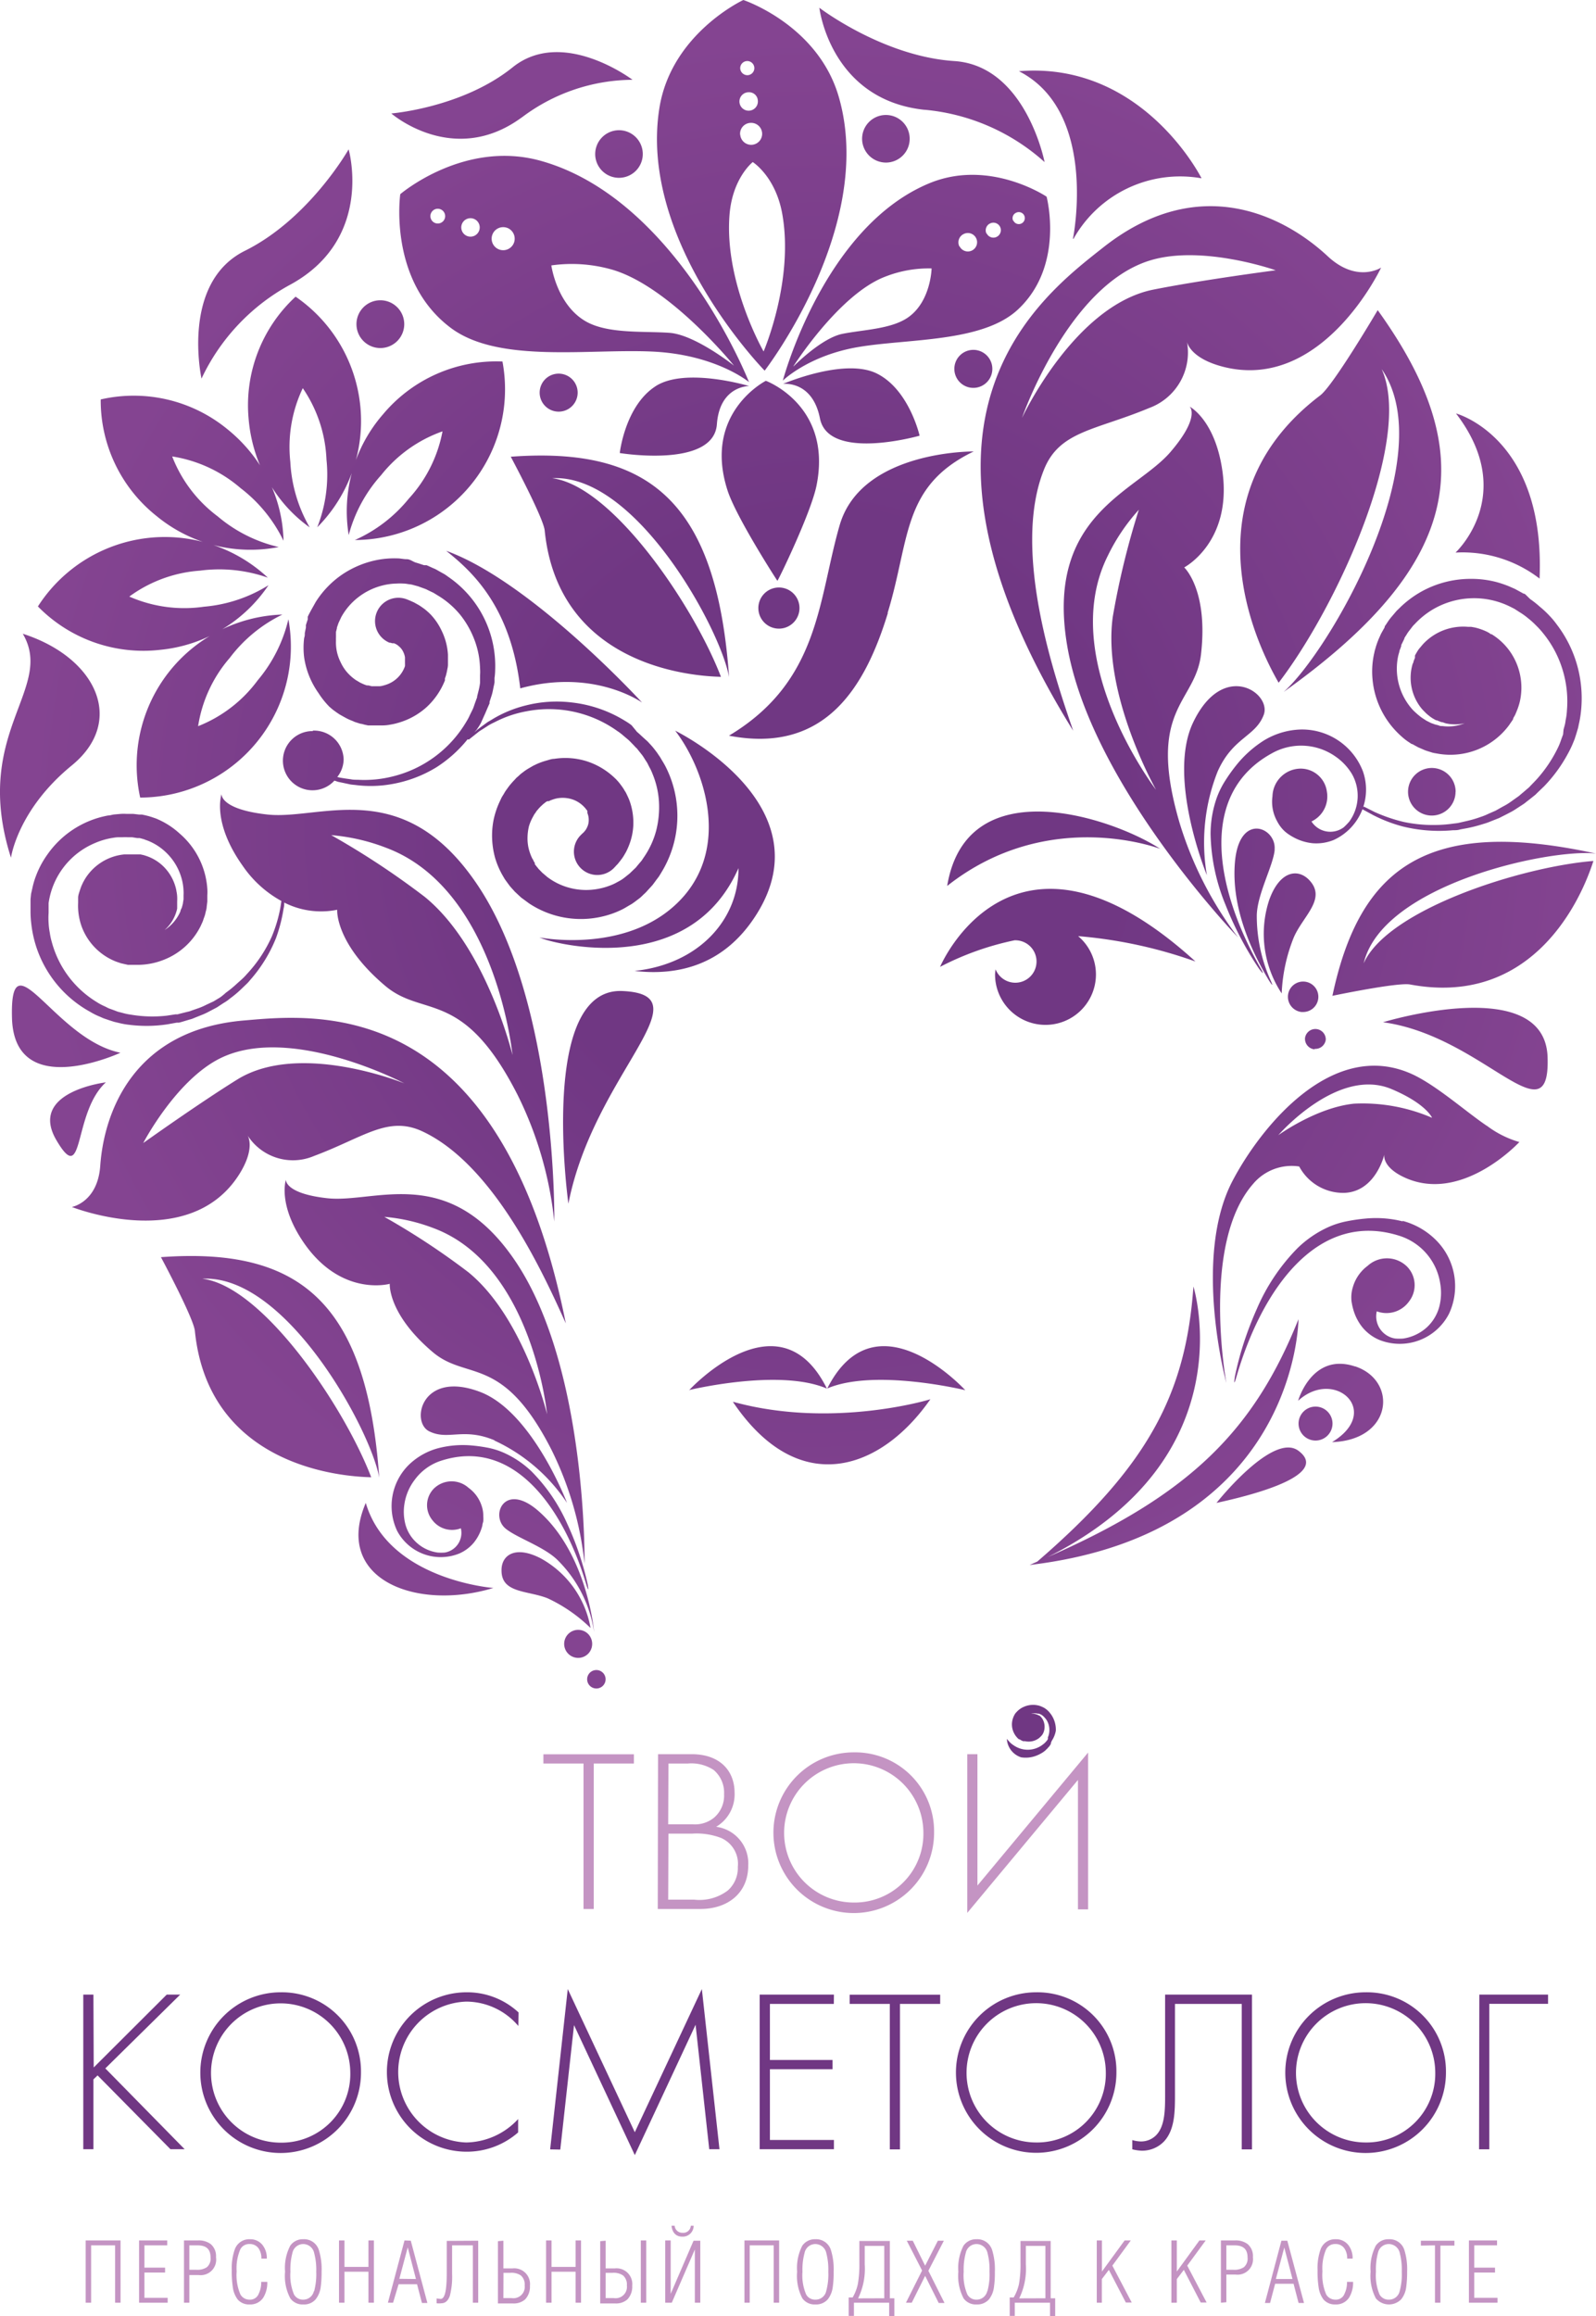 <svg id="Layer_1" data-name="Layer 1" xmlns="http://www.w3.org/2000/svg" xmlns:xlink="http://www.w3.org/1999/xlink" viewBox="0 0 173.05 251.08"><defs><radialGradient id="radial-gradient" cx="136.97" cy="133.75" r="85.52" gradientUnits="userSpaceOnUse"><stop offset="0.39" stop-color="#703783"/><stop offset="1" stop-color="#844491"/></radialGradient></defs><path d="M57.81,294v-6.75h3.78V294H61v-6.22H58.4V294Z" transform="translate(-48.52 -44.38)" style="fill:#c494c3"/><path d="M63.6,294v-6.75h3.05v.53H64.18v2.42h2.24v.53H64.18v2.74H66.7V294Z" transform="translate(-48.52 -44.38)" style="fill:#c494c3"/><path d="M68.47,294v-6.75H70a2.14,2.14,0,0,1,1.36.39,1.7,1.7,0,0,1,.58,1.43A1.68,1.68,0,0,1,70.05,291h-1v3Zm.58-3.57h.76a1.88,1.88,0,0,0,1.13-.27,1.21,1.21,0,0,0,.41-1.05c0-.95-.49-1.33-1.45-1.33h-.85Z" transform="translate(-48.52 -44.38)" style="fill:#c494c3"/><path d="M77.5,291.74a3.07,3.07,0,0,1-.44,1.72,1.67,1.67,0,0,1-1.46.73,1.63,1.63,0,0,1-1.31-.54,2.82,2.82,0,0,1-.53-1.36,11.17,11.17,0,0,1-.11-1.82,6.08,6.08,0,0,1,.31-2.2,1.66,1.66,0,0,1,1.65-1.15,1.68,1.68,0,0,1,1.37.62,2.28,2.28,0,0,1,.47,1.48h-.59a1.87,1.87,0,0,0-.29-1.09,1.13,1.13,0,0,0-1-.49,1.06,1.06,0,0,0-1,.59,5.17,5.17,0,0,0-.39,2.37,5.31,5.31,0,0,0,.4,2.49,1.13,1.13,0,0,0,1,.58,1,1,0,0,0,1-.66,2.75,2.75,0,0,0,.26-1.27Z" transform="translate(-48.52 -44.38)" style="fill:#c494c3"/><path d="M80,293.53a5.13,5.13,0,0,1-.57-2.89,5.19,5.19,0,0,1,.56-2.82,1.64,1.64,0,0,1,1.41-.7,1.67,1.67,0,0,1,1.69,1.16,7,7,0,0,1,.3,2.36,11.74,11.74,0,0,1-.1,1.68,2.69,2.69,0,0,1-.55,1.32,1.66,1.66,0,0,1-1.34.55A1.63,1.63,0,0,1,80,293.53Zm2.58-.77a7.2,7.2,0,0,0,.23-2.12,7,7,0,0,0-.22-2,1.22,1.22,0,0,0-1.19-1,1.2,1.2,0,0,0-1.17.95,6.91,6.91,0,0,0-.22,2.05,5.38,5.38,0,0,0,.39,2.47,1.11,1.11,0,0,0,1,.56A1.18,1.18,0,0,0,82.55,292.76Z" transform="translate(-48.52 -44.38)" style="fill:#c494c3"/><path d="M85.28,294v-6.75h.59v2.87h2.6v-2.87h.59V294h-.59v-3.36h-2.6V294Z" transform="translate(-48.52 -44.38)" style="fill:#c494c3"/><path d="M93.06,287.28l1.8,6.75h-.59L93.74,292h-2L91.14,294h-.56l1.8-6.75Zm.56,4.15L92.73,288l-.91,3.41Z" transform="translate(-48.52 -44.38)" style="fill:#c494c3"/><path d="M100.37,287.28V294h-.58v-6.22H97.54v3.09a8.37,8.37,0,0,1-.24,2.37c-.19.55-.5.82-.93.82a1.87,1.87,0,0,1-.51,0v-.52l.43.05c.48,0,.67-.95.67-2.87v-3.42Z" transform="translate(-48.52 -44.38)" style="fill:#c494c3"/><path d="M103.1,287.28v3h1a1.71,1.71,0,0,1,1.88,1.89,2,2,0,0,1-.52,1.47,1.85,1.85,0,0,1-1.31.44h-1.64v-6.75Zm0,6.22H104a1.23,1.23,0,0,0,1.41-1.37,1.3,1.3,0,0,0-.41-1.08,1.79,1.79,0,0,0-1.14-.29h-.75Z" transform="translate(-48.52 -44.38)" style="fill:#c494c3"/><path d="M107.73,294v-6.75h.59v2.87h2.61v-2.87h.59V294h-.59v-3.36h-2.61V294Z" transform="translate(-48.52 -44.38)" style="fill:#c494c3"/><path d="M114.19,287.28v3h1a1.71,1.71,0,0,1,1.88,1.89,2,2,0,0,1-.52,1.47,1.85,1.85,0,0,1-1.31.44H113.6v-6.75Zm0,6.22h.89a1.23,1.23,0,0,0,1.41-1.37,1.3,1.3,0,0,0-.41-1.08,1.77,1.77,0,0,0-1.14-.29h-.75ZM118,294v-6.75h.59V294Z" transform="translate(-48.52 -44.38)" style="fill:#c494c3"/><path d="M123.72,287.28h.73V294h-.59l0-5.77-2.5,5.77h-.71v-6.75h.59l0,5.79Zm-2.39-1.62c.08.75.5,1.18,1.16,1.18a1.18,1.18,0,0,0,1.24-1.18h-.31a.81.81,0,0,1-.88.76.83.83,0,0,1-.87-.76Z" transform="translate(-48.52 -44.38)" style="fill:#c494c3"/><path d="M129.24,294v-6.75H133V294h-.59v-6.22h-2.6V294Z" transform="translate(-48.52 -44.38)" style="fill:#c494c3"/><path d="M135.52,293.53a5.22,5.22,0,0,1-.57-2.89,5.28,5.28,0,0,1,.56-2.82,1.65,1.65,0,0,1,1.42-.7,1.67,1.67,0,0,1,1.68,1.16,7,7,0,0,1,.3,2.36,10.43,10.43,0,0,1-.1,1.68,2.69,2.69,0,0,1-.54,1.32,1.68,1.68,0,0,1-1.34.55A1.63,1.63,0,0,1,135.52,293.53Zm2.58-.77a6.87,6.87,0,0,0,.23-2.12,7.09,7.09,0,0,0-.21-2,1.23,1.23,0,0,0-1.19-1,1.19,1.19,0,0,0-1.17.95,6.85,6.85,0,0,0-.23,2.05,5.22,5.22,0,0,0,.4,2.47,1.1,1.1,0,0,0,1,.56A1.18,1.18,0,0,0,138.1,292.76Z" transform="translate(-48.52 -44.38)" style="fill:#c494c3"/><path d="M141.53,292a12.32,12.32,0,0,0,.17-2.33v-2.36H145v6.21h.49v2h-.56V294h-3.82v1.43h-.57v-2h.43A5,5,0,0,0,141.53,292Zm2.87,1.52v-5.68h-2.12v2a7.3,7.3,0,0,1-.72,3.69Z" transform="translate(-48.52 -44.38)" style="fill:#c494c3"/><path d="M146.84,287.28h.65l1.34,2.71,1.38-2.71h.65l-1.68,3.26,1.75,3.49h-.63l-1.47-2.94L147.38,294h-.63l1.75-3.49Z" transform="translate(-48.52 -44.38)" style="fill:#c494c3"/><path d="M153,293.53a5.22,5.22,0,0,1-.57-2.89,5.28,5.28,0,0,1,.56-2.82,1.65,1.65,0,0,1,1.42-.7,1.67,1.67,0,0,1,1.68,1.16,7,7,0,0,1,.3,2.36,10.43,10.43,0,0,1-.1,1.68,2.69,2.69,0,0,1-.54,1.32,1.68,1.68,0,0,1-1.34.55A1.63,1.63,0,0,1,153,293.53Zm2.58-.77a6.87,6.87,0,0,0,.23-2.12,7.09,7.09,0,0,0-.21-2,1.23,1.23,0,0,0-1.19-1,1.19,1.19,0,0,0-1.17.95,6.85,6.85,0,0,0-.23,2.05,5.22,5.22,0,0,0,.4,2.47,1.1,1.1,0,0,0,1,.56A1.18,1.18,0,0,0,155.56,292.76Z" transform="translate(-48.52 -44.38)" style="fill:#c494c3"/><path d="M159,292a12.32,12.32,0,0,0,.17-2.33v-2.36h3.27v6.21h.49v2h-.56V294h-3.82v1.43H158v-2h.43A5,5,0,0,0,159,292Zm2.87,1.52v-5.68h-2.12v2a7.3,7.3,0,0,1-.72,3.69Z" transform="translate(-48.52 -44.38)" style="fill:#c494c3"/><path d="M167.44,294v-6.75H168v3.37l2.46-3.37h.67l-2,2.73,2.1,4h-.64l-1.84-3.54-.76,1V294Z" transform="translate(-48.52 -44.38)" style="fill:#c494c3"/><path d="M175.53,294v-6.75h.59v3.37l2.45-3.37h.68l-2,2.73,2.1,4h-.64l-1.83-3.54-.76,1V294Z" transform="translate(-48.52 -44.38)" style="fill:#c494c3"/><path d="M180.9,294v-6.75h1.53a2.14,2.14,0,0,1,1.36.39,1.7,1.7,0,0,1,.58,1.43,1.68,1.68,0,0,1-1.88,1.88h-1v3Zm.59-3.57h.75a1.91,1.91,0,0,0,1.14-.27,1.21,1.21,0,0,0,.41-1.05c0-.95-.49-1.33-1.45-1.33h-.85Z" transform="translate(-48.52 -44.38)" style="fill:#c494c3"/><path d="M188.1,287.28l1.81,6.75h-.59l-.54-2.08h-2l-.55,2.08h-.56l1.79-6.75Zm.56,4.15-.89-3.41-.91,3.41Z" transform="translate(-48.52 -44.38)" style="fill:#c494c3"/><path d="M195.23,291.74a3.07,3.07,0,0,1-.44,1.72,1.67,1.67,0,0,1-1.46.73,1.63,1.63,0,0,1-1.31-.54,2.82,2.82,0,0,1-.53-1.36,11.17,11.17,0,0,1-.11-1.82,6.08,6.08,0,0,1,.31-2.2,1.66,1.66,0,0,1,1.65-1.15,1.68,1.68,0,0,1,1.37.62,2.28,2.28,0,0,1,.47,1.48h-.59a1.87,1.87,0,0,0-.29-1.09,1.13,1.13,0,0,0-1-.49,1.06,1.06,0,0,0-1,.59,5.17,5.17,0,0,0-.39,2.37,5.31,5.31,0,0,0,.4,2.49,1.13,1.13,0,0,0,1,.58,1,1,0,0,0,1-.66,2.75,2.75,0,0,0,.26-1.27Z" transform="translate(-48.52 -44.38)" style="fill:#c494c3"/><path d="M197.7,293.53a5.22,5.22,0,0,1-.57-2.89,5.28,5.28,0,0,1,.56-2.82,1.65,1.65,0,0,1,1.42-.7,1.67,1.67,0,0,1,1.68,1.16,7,7,0,0,1,.3,2.36,11.74,11.74,0,0,1-.1,1.68,2.6,2.6,0,0,1-.55,1.32,1.86,1.86,0,0,1-2.74-.11Zm2.58-.77a6.87,6.87,0,0,0,.23-2.12,7.09,7.09,0,0,0-.21-2,1.23,1.23,0,0,0-1.19-1,1.2,1.2,0,0,0-1.18.95,6.91,6.91,0,0,0-.22,2.05,5.38,5.38,0,0,0,.39,2.47,1.12,1.12,0,0,0,1,.56A1.18,1.18,0,0,0,200.28,292.76Z" transform="translate(-48.52 -44.38)" style="fill:#c494c3"/><path d="M202.58,287.81v-.53h3.64v.53H204.7V294h-.59v-6.22Z" transform="translate(-48.52 -44.38)" style="fill:#c494c3"/><path d="M207.79,294v-6.75h3.05v.53h-2.47v2.42h2.25v.53h-2.25v2.74h2.52V294Z" transform="translate(-48.52 -44.38)" style="fill:#c494c3"/><path d="M58.68,268.5l7.92-7.9h1.46l-8.12,8,8.6,8.76H67l-7.9-8-.45.43v7.57h-1.1V260.6h1.1Z" transform="translate(-48.52 -44.38)" style="fill:#703783"/><path d="M87.66,269a8.71,8.71,0,1,1-8.7-8.65A8.57,8.57,0,0,1,87.66,269Zm-1.16,0A7.55,7.55,0,1,0,79,276.65,7.44,7.44,0,0,0,86.5,269Z" transform="translate(-48.52 -44.38)" style="fill:#703783"/><path d="M104.72,264a7.43,7.43,0,0,0-5.66-2.64,7.64,7.64,0,0,0,0,15.27,7.81,7.81,0,0,0,5.64-2.54v1.45a8.42,8.42,0,0,1-5.59,2.09,8.64,8.64,0,1,1,0-17.28,8.18,8.18,0,0,1,5.64,2.19Z" transform="translate(-48.52 -44.38)" style="fill:#703783"/><path d="M108.17,277.38,110.08,260l7.27,15.52L124.62,260l1.91,17.36h-1.11l-1.48-13.49L117.35,278l-6.59-14.09-1.49,13.49Z" transform="translate(-48.52 -44.38)" style="fill:#703783"/><path d="M138.93,261.61H132v6.08h6.79v1H132v7.67h6.94v1h-8.05V260.6h8.05Z" transform="translate(-48.52 -44.38)" style="fill:#703783"/><path d="M146.1,261.61v15.77H145V261.61h-4.35v-1h9.81v1Z" transform="translate(-48.52 -44.38)" style="fill:#703783"/><path d="M169.57,269a8.7,8.7,0,1,1-8.7-8.65A8.56,8.56,0,0,1,169.57,269Zm-1.15,0a7.55,7.55,0,1,0-7.55,7.63A7.45,7.45,0,0,0,168.42,269Z" transform="translate(-48.52 -44.38)" style="fill:#703783"/><path d="M184.27,260.6v16.78h-1.11V261.61h-7.24v9.75c0,1.87,0,3.88-1.19,5.16a3.28,3.28,0,0,1-2.44,1,4.94,4.94,0,0,1-1-.15v-1a3.48,3.48,0,0,0,.93.15,2.3,2.3,0,0,0,1.63-.65c1-1,1-2.8,1-4.51V260.6Z" transform="translate(-48.52 -44.38)" style="fill:#703783"/><path d="M205.3,269a8.71,8.71,0,1,1-8.71-8.65A8.57,8.57,0,0,1,205.3,269Zm-1.16,0a7.55,7.55,0,1,0-7.55,7.63A7.45,7.45,0,0,0,204.14,269Z" transform="translate(-48.52 -44.38)" style="fill:#703783"/><path d="M208.92,260.6h7.45v1H210v15.77h-1.11Z" transform="translate(-48.52 -44.38)" style="fill:#703783"/><path d="M221.29,137.71c-1.73,5.4-7.29,15.75-19.88,13.39-1.34-.25-8.42,1.23-8.42,1.23,3-14.13,10.48-19.37,28.58-15.42-5-.57-23.18,3.34-25.19,11.9C198.94,143,213.39,138.35,221.29,137.71ZM70.46,183c9.1-.5,18.28,16.41,19.18,21.57-1.35-19.14-8.74-25-23.67-23.91,0,0,3.54,6.6,3.68,8,1.33,13.2,13.23,15.71,19.12,15.86C85.82,196.82,77,183.79,70.46,183ZM103.9,93.89s3.54,6.61,3.68,8c1.33,13.19,13.23,15.71,19.11,15.86-2.94-7.67-11.74-20.7-18.3-21.53,9.1-.51,18.28,16.4,19.18,21.56C126.22,98.66,118.83,92.79,103.9,93.89Zm87.77-6.65c-13.39,10.16-8.24,24.69-4.51,31.15,6.34-8.25,14.61-26.37,11.17-34,6.56,9.5-5.65,30.6-10.63,35,19.79-14.11,21.26-26,10.2-41.39C197.9,78,193.1,86.16,191.67,87.24ZM127.4,97.53c.92,2.88,5.36,9.76,5.41,9.81s3.67-7.4,4.25-10.36c1.72-8.66-5.5-11.32-5.5-11.32S124.7,89.13,127.4,97.53Zm3.35,12.9a2.23,2.23,0,1,0,2.1-2.36A2.23,2.23,0,0,0,130.75,110.43ZM113.06,61.24a2.58,2.58,0,1,0,2.43-2.74A2.59,2.59,0,0,0,113.06,61.24Zm-1.91,25.58A2.06,2.06,0,1,0,109.21,89,2.06,2.06,0,0,0,111.15,86.82ZM152,84.48a2.06,2.06,0,1,0,1.94-2.17A2.06,2.06,0,0,0,152,84.48ZM144.72,62A2.58,2.58,0,1,0,142,59.58,2.59,2.59,0,0,0,144.72,62ZM131.43,84.56s-13.74-14-11.41-28.49c1.3-8.07,9.1-11.69,9.1-11.69S137.29,47.09,139.5,55C143.46,69,131.43,84.56,131.43,84.56Zm-1.74-30.18a1,1,0,1,0,1,.9A.95.95,0,0,0,129.69,54.38Zm-.91-2.57a.78.78,0,0,0,.81.72A.76.76,0,0,0,129.5,51,.77.77,0,0,0,128.78,51.81Zm0,7.15a1.19,1.19,0,1,0,1.12-1.26A1.18,1.18,0,0,0,128.77,59Zm2.54,23.51s3.34-7.77,2-15c-.75-4-3.18-5.52-3.18-5.52s-2.25,1.75-2.53,5.85C127.09,75.14,131.31,82.47,131.31,82.47ZM107.1,61.8c14.84,4.1,22.63,24,22.63,24s-3.59-3-10.52-3.31S102.67,83.76,97.5,80c-6.94-5.09-5.58-14.57-5.58-14.57S98.81,59.52,107.1,61.8ZM96.74,68.08a.8.8,0,1,0-1,.49A.8.8,0,0,0,96.74,68.08Zm3.74,1.28a1,1,0,1,0-1.27.62A1,1,0,0,0,100.48,69.36Zm3-.29a1.25,1.25,0,1,0,.78,1.59A1.26,1.26,0,0,0,103.49,69.07Zm4.82,4.08s.58,4.32,3.81,6.11c2.41,1.33,6.22,1,9,1.2s7,3.56,7,3.56-7.19-8.89-13.55-10.5A15.81,15.81,0,0,0,108.31,73.15ZM133.4,85.64s4.43-16.75,16-21.44C155.9,61.59,162,65.7,162,65.7s2,7.52-3.15,12.27C155,81.51,147,81.08,141.58,82S133.4,85.64,133.4,85.64Zm25-17.34a.65.65,0,1,0,.3-.86A.64.64,0,0,0,158.37,68.3Zm-2.9,1.38a.81.81,0,1,0,.38-1.08A.82.82,0,0,0,155.47,69.68Zm-2.93,1.41a1,1,0,1,0,.48-1.36A1,1,0,0,0,152.54,71.09Zm-18,13s3-3.06,5.29-3.52,5.34-.51,7.16-1.81c2.44-1.74,2.51-5.28,2.51-5.28a12.87,12.87,0,0,0-5,.88C139.52,76.24,134.55,84.08,134.55,84.08Zm-15,2.18c-3.29,2.15-3.85,7.22-3.85,7.22s10.18,1.68,10.53-3.12c.31-4.2,3.5-4.14,3.5-4.14S122.82,84.14,119.58,86.26ZM133.42,86s3.17-.42,4,3.71c.9,4.73,10.81,1.9,10.81,1.9s-1.13-5-4.64-6.74S133.42,86,133.42,86Zm76.31,80.41a10.8,10.8,0,0,0,3.53,1.77s-6.46,7-12.84,3.65c-2.08-1.11-1.8-2.3-1.8-2.3s-.91,4-4.3,4.16a5.41,5.41,0,0,1-4.93-2.86,5.46,5.46,0,0,0-5,1.89c-5.68,6.47-2.9,21.58-2.9,21.58s-3.7-13.6.68-21.93c3-5.71,10.86-15.67,19.67-11.45C204.44,162.19,207.52,164.93,209.73,166.42Zm-5.94-.87s-.64-1.52-4.39-3.1c-5.84-2.46-12.28,5-12.28,5s4.12-3,8.22-3.42A19,19,0,0,1,203.79,165.55Zm-101.66,35A19,19,0,0,1,110,207.3s-3.71-9.78-9.34-12c-6.41-2.49-7.67,3.22-5.6,4.24S98.73,199.09,102.13,200.51ZM56.31,175.22s2.8-.5,3.08-4.47C59.8,164.94,63,156,75,155c7.81-.67,27.72-2.89,34.87,32.84-2.26-5-7.66-17.12-15.54-20.81-3.74-1.75-6.35.64-11.76,2.66a5.84,5.84,0,0,1-7.21-2.23s.92,1.35-.92,4.25C69,180.26,56.31,175.22,56.31,175.22ZM74.25,161.4c6.79-4.21,18.11.42,18.11.42s-12.35-6.52-20-2.7c-4.79,2.4-8.31,9.17-8.31,9.17S70.06,164,74.25,161.4Zm30.2,19.77c7.76,11.6,7.45,32.72,7.45,32.72a36.23,36.23,0,0,0-3.59-12.36c-5.3-10.39-9.13-7.42-12.86-10.57-4.91-4.16-4.67-7.41-4.67-7.41s-5.13,1.44-9.2-4.28c-3-4.25-2.06-7-2.06-7s-.14,1.49,4.48,2C89.2,174.85,97.22,170.37,104.45,181.17Zm3.39,16.52s-1.59-16.21-12.35-20.19a19.33,19.33,0,0,0-5.3-1.21,79.68,79.68,0,0,1,9.11,6C105.31,187.19,107.84,197.69,107.84,197.69Zm1.23,15.9a13.86,13.86,0,0,1,3.87,7.71s-.71-8.43-6-13.09c-3.68-3.25-5.29.39-3.64,1.84C104.52,211.09,107.61,212.06,109.07,213.59Zm-1.92-.28c-2.8-1.45-4.29-.32-4.25,1.33,0,2.47,2.84,2.14,5,3a16.72,16.72,0,0,1,4.65,3.22A10.7,10.7,0,0,0,107.15,213.31Zm5.1,8.16a1.52,1.52,0,1,0,.08,2.14A1.53,1.53,0,0,0,112.25,221.47Zm.18,4.29a1,1,0,1,0,1.45-.06A1,1,0,0,0,112.43,225.76Zm73.11-103.88c.9-2.37-4.39-6-7.65.81-2.87,6,1.49,16.57,1.49,16.57A20.89,20.89,0,0,1,180.55,128C182.21,124.29,184.64,124.25,185.54,121.88Zm-17.37-50.7c10.38-8.18,19.6-3.39,24.28.95,3.19,3,5.82,1.26,5.82,1.26s-6.34,13.51-17.13,10.75c-3.65-.94-3.92-2.71-3.92-2.71a6.41,6.41,0,0,1-4.1,7.18c-5.85,2.44-9.73,2.48-11.41,6.69-3.54,8.85,1.22,22.59,3.17,28.29C143.82,89.65,161.42,76.5,168.17,71.18Zm5.16,1.4c-9,2.64-14,17.11-14,17.11S165,77.51,173.55,75.78c5.3-1.06,13.29-2.1,13.29-2.1S179,70.91,173.33,72.58Zm2.08,20.82c3.32-3.86,2.1-4.94,2.1-4.94s2.81,1.44,3.57,7.11c1,7.63-4.16,10.32-4.16,10.32s2.63,2.43,1.82,9.43c-.62,5.31-5.92,5.81-2.37,18.1A39.54,39.54,0,0,0,182.76,146s-16.07-16.66-18.55-31.76C161.89,100.17,171.67,97.74,175.41,93.4ZM173.87,130s-5.84-10.3-4.7-18.72A86.7,86.7,0,0,1,172,99.64a21,21,0,0,0-3.34,4.94C163,115.82,173.87,130,173.87,130Zm14.93,16c1-2.32,3.55-4.15,1.73-6.16-1.21-1.35-3.25-1.13-4.4,2.12a11.71,11.71,0,0,0,1.36,10.11A18.21,18.21,0,0,1,188.8,146Zm.9,8.08a1.65,1.65,0,1,0-1.53-1.77A1.66,1.66,0,0,0,189.7,154.09Zm1.36,4a1.14,1.14,0,0,0,1.21-1,1.13,1.13,0,0,0-2.25-.17A1.14,1.14,0,0,0,191.06,158.13ZM65.52,100.34a16,16,0,0,0,13.22,3.34,15.69,15.69,0,0,1-6.61-3.32,14.74,14.74,0,0,1-4.94-6.5,14.86,14.86,0,0,1,7.41,3.43A15.89,15.89,0,0,1,79.26,103,15.6,15.6,0,0,0,78,97.19a15.26,15.26,0,0,0,4.1,4.36A15.76,15.76,0,0,1,80,94.46a14.81,14.81,0,0,1,1.35-8,14.78,14.78,0,0,1,2.57,7.75,15.62,15.62,0,0,1-1,7.33,16.35,16.35,0,0,0-2.35-25,16,16,0,0,0-5.1,13.16,16.57,16.57,0,0,0,1.24,5.12,16.7,16.7,0,0,0-3.53-3.91,16,16,0,0,0-13.74-3.23A16,16,0,0,0,65.52,100.34ZM79.14,111a16.34,16.34,0,0,0-15.42,19.84,16.37,16.37,0,0,0,16.07-19.33,15.93,15.93,0,0,1-3.33,6.62A14.74,14.74,0,0,1,70,123.1a14.71,14.71,0,0,1,3.43-7.4A15.76,15.76,0,0,1,79.14,111ZM90.07,89.27a16,16,0,0,0-3.74,13.11,15.72,15.72,0,0,1,3.52-6.5,14.75,14.75,0,0,1,6.65-4.74,14.84,14.84,0,0,1-3.66,7.3A15.76,15.76,0,0,1,87,102.92a16.34,16.34,0,0,0,16-19.35A16,16,0,0,0,90.07,89.27ZM65.92,114.82a16,16,0,0,0,11.71-7,15.71,15.71,0,0,1-7,2.33,14.83,14.83,0,0,1-8.09-1.1,14.71,14.71,0,0,1,7.66-2.81,15.88,15.88,0,0,1,7.36.76,16.35,16.35,0,0,0-24.93,3.12A16,16,0,0,0,65.92,114.82Zm148-6-.14-.09-.07,0-.11-.06-.27-.15-.55-.3-.66-.29a12.26,12.26,0,0,0-1.33-.45,10.73,10.73,0,0,0-2.77-.35,11,11,0,0,0-5.4,1.39,11.19,11.19,0,0,0-2.28,1.7c-.16.17-.35.32-.5.51l-.46.54a5.56,5.56,0,0,0-.42.57l-.2.3-.1.14,0,.08,0,0a.88.88,0,0,1-.05.1l-.31.55-.07.14-.08.18-.16.36-.14.36-.12.35c-.06.24-.15.47-.19.71a8.91,8.91,0,0,0-.2,2.91,9.36,9.36,0,0,0,2.24,5.28,9.92,9.92,0,0,0,1,1,6,6,0,0,0,.56.44l.3.2.15.1.07,0,0,0,.1.06.53.29.74.32c.24.09.47.15.71.23s.48.1.73.15a7.91,7.91,0,0,0,7.66-3.08l.4-.58,0,0,.06-.11,0-.06.06-.12.14-.24c.11-.25.22-.51.31-.76s.15-.46.21-.7a6.84,6.84,0,0,0-1.06-5.43,6.75,6.75,0,0,0-2-1.88l-.07,0-.11-.07h0L210,113l-.22-.12a6.26,6.26,0,0,0-.73-.3,5.76,5.76,0,0,0-.68-.19l-.35-.06-.34,0a5.94,5.94,0,0,0-4.83,1.84c-.14.15-.27.32-.41.48s-.24.34-.35.52l-.15.27,0,.09,0,.07,0,.09-.15.37c0,.12-.07.21-.11.32a5.28,5.28,0,0,0,.9,4.71,4,4,0,0,0,.39.43,3.88,3.88,0,0,0,.42.39,4.71,4.71,0,0,0,.45.33l.12.07,0,0,.12.07,0,0,.15.08,0,0,.08,0,.16.07.33.13c.19,0,.37.12.56.15a4.71,4.71,0,0,0,1.12.09,4.05,4.05,0,0,0,.85-.12,4.72,4.72,0,0,1-2.39.31c-.15,0-.3,0-.44-.08l-.43-.11c-.13-.06-.23-.08-.38-.14l-.5-.25,0,0,0,0-.11-.07-.2-.13a3.81,3.81,0,0,1-.41-.29,9.19,9.19,0,0,1-.74-.66,6.62,6.62,0,0,1-1.64-5.72,4.23,4.23,0,0,1,.13-.51l.06-.26.09-.22.08-.23,0-.11.07-.14.27-.55,0,0,0-.06.07-.12.15-.23a3.7,3.7,0,0,1,.31-.46l.34-.44c.11-.15.26-.27.38-.41a8.94,8.94,0,0,1,1.73-1.39,8.81,8.81,0,0,1,8.64-.29l.28.14h0l0,0,.13.08.48.31a7.55,7.55,0,0,1,.93.67,8.82,8.82,0,0,1,.85.77,8.6,8.6,0,0,1,.76.84,11.56,11.56,0,0,1,2.12,4,11.69,11.69,0,0,1,.46,4.34,6.54,6.54,0,0,1-.14,1.07,4.71,4.71,0,0,1-.09.52l-.14.51L218,124l-.18.48a7,7,0,0,1-.4,1,14.63,14.63,0,0,1-2.28,3.38c-.22.24-.45.47-.68.71l-.16.17-.19.16-.36.31-.37.31a2.48,2.48,0,0,1-.37.29l-.76.54a6.32,6.32,0,0,1-.79.47l-.78.44-.8.35a5.94,5.94,0,0,1-.79.32,12.68,12.68,0,0,1-1.58.46l-.78.18c-.25.06-.51.07-.76.11a15.62,15.62,0,0,1-5.21-.19,17.27,17.27,0,0,1-3.2-1.09l-1.09-.55a.17.17,0,0,0-.22.08.16.16,0,0,0,.07.22l1.07.58a15.94,15.94,0,0,0,3.26,1.25,16.44,16.44,0,0,0,5.41.4c.26,0,.53,0,.8-.09l.81-.15a15.43,15.43,0,0,0,1.68-.44,6.61,6.61,0,0,0,.85-.3l.86-.34.85-.43c.28-.15.58-.29.85-.47l.83-.54a3.08,3.08,0,0,0,.41-.3l.4-.31.4-.32.2-.16.19-.19.76-.73a16,16,0,0,0,2.58-3.54,11.18,11.18,0,0,0,.49-1l.23-.56.18-.56.17-.57c.06-.19.08-.38.13-.58a11.36,11.36,0,0,0,.2-1.19,13.29,13.29,0,0,0-.35-4.92,13.12,13.12,0,0,0-2.26-4.61,8.89,8.89,0,0,0-.84-1,10.5,10.5,0,0,0-1-.93,10.64,10.64,0,0,0-1.05-.83Zm-27.2,27.67c.23-2.4-3.78-4.11-4.29,1.26-.48,5.16,2,10.09,3.61,12.8,0,0,.8,1.31.2,0a17.11,17.11,0,0,1-1.45-6.94C184.83,141.32,186.57,138.23,186.73,136.51ZM196.3,128a7.07,7.07,0,0,0-6.74-4.54,8.13,8.13,0,0,0-4,1.19,12.14,12.14,0,0,0-3,2.69,18.38,18.38,0,0,0-1.16,1.62,9.43,9.43,0,0,0-.93,1.85,11.83,11.83,0,0,0-.69,4,21.2,21.2,0,0,0,1.63,7.68,36.3,36.3,0,0,0,3.6,6.87s.88,1.19.15-.1c-4.81-8.46-6.92-19,1.55-23.37a6.48,6.48,0,0,1,6.63.51,6.18,6.18,0,0,1,1.77,1.89,4.76,4.76,0,0,1-.29,5.15,7,7,0,0,1-.6.62,2.43,2.43,0,0,1-3.5-.63,3,3,0,0,0,1.67-3.24,2.87,2.87,0,0,0-2.9-2.49,3.09,3.09,0,0,0-3,3,4.35,4.35,0,0,0,.53,2.75,3.83,3.83,0,0,0,.75,1,4,4,0,0,0,.48.38c.15.1.31.2.46.28a5.43,5.43,0,0,0,2.15.68,5,5,0,0,0,2.26-.35A6,6,0,0,0,196.3,128Zm4.31,48.78a11.91,11.91,0,0,0-4.06-.3,18.7,18.7,0,0,0-2,.29,9.23,9.23,0,0,0-2,.63,11.73,11.73,0,0,0-3.36,2.3,21.36,21.36,0,0,0-4.37,6.51,38.66,38.66,0,0,0-1.4,3.62,34.38,34.38,0,0,0-1,3.75s-.24,1.47.18,0c2.71-9.34,8.79-18.19,17.82-15.18a6.43,6.43,0,0,1,4.26,5.12,6,6,0,0,1-.12,2.58,4.74,4.74,0,0,1-1.28,2.12,4.9,4.9,0,0,1-2.6,1.26,5.17,5.17,0,0,1-.88,0,2.43,2.43,0,0,1-2-2.95,3,3,0,0,0,3.49-1.06,2.87,2.87,0,0,0-.23-3.81,3.1,3.1,0,0,0-4.25-.06,4.37,4.37,0,0,0-1.6,2.3,3.73,3.73,0,0,0-.17,1.21,3,3,0,0,0,.07.61,4.54,4.54,0,0,0,.12.53,5.45,5.45,0,0,0,1,2,4.82,4.82,0,0,0,1.82,1.37,6,6,0,0,0,7.59-2.84,7.06,7.06,0,0,0-1.45-8A8,8,0,0,0,200.61,176.73ZM93.49,204.79a5.74,5.74,0,0,1,2.67-2c8-2.74,13.45,5.06,15.92,13.32.38,1.26.16,0,.16,0a31.77,31.77,0,0,0-.93-3.32,31.14,31.14,0,0,0-1.27-3.19,19,19,0,0,0-3.92-5.75,10.66,10.66,0,0,0-3-2,8.25,8.25,0,0,0-1.75-.54,17.12,17.12,0,0,0-1.75-.24,10.66,10.66,0,0,0-3.59.3,7.25,7.25,0,0,0-3.23,1.85,6.29,6.29,0,0,0-1.22,7.11,5.35,5.35,0,0,0,6.75,2.45,4.23,4.23,0,0,0,1.61-1.23,4.91,4.91,0,0,0,.88-1.79c0-.16.07-.31.1-.47a3.12,3.12,0,0,0,0-.55,3.19,3.19,0,0,0-.16-1.07,3.87,3.87,0,0,0-1.43-2,2.75,2.75,0,0,0-3.77.08,2.56,2.56,0,0,0-.18,3.39,2.68,2.68,0,0,0,3.11.91,2.16,2.16,0,0,1-1.74,2.63,5.09,5.09,0,0,1-.78,0,4.25,4.25,0,0,1-2.31-1.1,4.12,4.12,0,0,1-1.16-1.87,5.41,5.41,0,0,1-.13-2.29A5.73,5.73,0,0,1,93.49,204.79Zm-5.31,2.51c-3.54,8.26,5.44,11.76,13.84,9.22C102,216.52,90.64,215.66,88.18,207.3Zm101.13-19.91c-4.81,12-11.71,19-27.19,25.78,21.61-10.8,15.8-29.33,15.8-29.33-.82,11.68-4.94,19.47-16.93,29.82l-.83.37C189.22,210.58,189.31,187.39,189.31,187.39Zm-8.89,19.91c7.09-1.54,11.67-3.57,8.89-5.65S180.42,207.3,180.42,207.3Zm15-14.8c-4.66-1.54-6.15,3.73-6.15,3.73,3.94-3.61,9.18,1.15,3.68,4.48C199.51,200.5,200.11,194.05,195.46,192.5Zm-4.31,4.36A1.84,1.84,0,1,0,193,198.7,1.84,1.84,0,0,0,191.15,196.86Zm7.34-41.67c10.89,1.46,18.18,12.92,17.87,3.78S198.49,155.19,198.49,155.19ZM61.58,158.5c-7.16-1.45-12-12.91-11.76-3.78S61.58,158.5,61.58,158.5ZM116,151.81c-9.14-.4-5.85,23.05-5.85,23.05C112.91,160.74,125.18,152.21,116,151.81ZM60,161.71s-8.45,1-5.37,6.26S56.38,165,60,161.71Zm146.39-57.43a13.67,13.67,0,0,1,9.06,2.82c.65-15.32-9.06-17.9-9.06-17.9C213.14,98,206.34,104.28,206.34,104.28Zm-41.48-34a13.26,13.26,0,0,1,13.89-6.57S172.45,51,159,52.1C167.65,56.51,164.86,70.25,164.86,70.25Zm-16.13-14a22.46,22.46,0,0,1,13,5.67S159.76,51.51,152,51s-14.64-5.78-14.64-5.78S138.52,55.18,148.73,56.28ZM80.1,75.18c9-5,6.22-14.61,6.22-14.61s-4.26,7.53-11.25,11-4.7,13.85-4.7,13.85A22.46,22.46,0,0,1,80.1,75.18Zm25-18.07a20.08,20.08,0,0,1,12-4.08s-7.56-5.73-13-1.35-13.15,5-13.15,5S97.69,62.55,105.09,57.11Zm101.25,73.1a2.58,2.58,0,1,0-2.58,2.58A2.58,2.58,0,0,0,206.34,130.21ZM89.76,82.11a2.59,2.59,0,1,0-2.59-2.59A2.59,2.59,0,0,0,89.76,82.11Zm55,28.72c2.46-8,1.51-13.73,9.33-17.51,0,0-12.18-.13-14.53,8s-2.14,16.9-12,22.81C138,126.14,142.33,118.87,144.79,110.83ZM104.93,119c8-2.2,13.21,1.54,13.21,1.54s-12-13.11-21.24-16.45C99.64,106.28,103.9,110.07,104.93,119ZM85.08,143a8.79,8.79,0,0,1-5.74-.78c0,.18,0,.36-.07.65a16.94,16.94,0,0,1-.82,3.19,15.68,15.68,0,0,1-2.66,4.39c-.17.19-.32.39-.51.57l-.56.54a12,12,0,0,1-1.26,1.06,4.38,4.38,0,0,1-.7.49l-.73.48-.8.42a7,7,0,0,1-.83.39l-.87.35a2.16,2.16,0,0,1-.45.15l-.46.14-.47.14-.24.06-.24,0-1,.18a15.13,15.13,0,0,1-4.15.05,7.56,7.56,0,0,1-1.07-.19l-.55-.13-.53-.17-.53-.18c-.18-.06-.35-.15-.52-.22a7,7,0,0,1-1-.5,12.46,12.46,0,0,1-5.92-7.22,12.68,12.68,0,0,1-.5-2.45,10.64,10.64,0,0,1-.07-1.26v-1l0-.29.06-.59.15-.66a8.64,8.64,0,0,1,.38-1.28,10,10,0,0,1,1.24-2.32,10.3,10.3,0,0,1,6.59-4.23c.22,0,.44-.09.66-.11l.68-.06a5,5,0,0,1,.67,0h.73l.6.07.14,0,.18,0,.37.08.36.09.33.1c.22.08.44.14.65.24A8.64,8.64,0,0,1,68,134.74a8.67,8.67,0,0,1,3,6,5.16,5.16,0,0,1,0,.68V142s0-.05,0,.11l-.07.57c0,.22-.1.49-.15.74s-.15.45-.22.68-.18.43-.27.64a7.5,7.5,0,0,1-4,3.68,7.73,7.73,0,0,1-2.63.55l-.67,0h-.35l-.26,0-.75-.17c-.22-.08-.44-.14-.65-.23a6.49,6.49,0,0,1-3.62-3.79,6.73,6.73,0,0,1-.37-2.54v-.08c0-.05,0,.06,0-.12v0l0-.12,0-.23c0-.23.1-.52.17-.73s.14-.43.23-.63l.14-.3.16-.29A5.64,5.64,0,0,1,62,137c.2,0,.4,0,.6,0h.59l.29,0h.1l.08,0h.09l.36.08.31.1a4.85,4.85,0,0,1,2,1.31,5,5,0,0,1,1.12,2,3.49,3.49,0,0,1,.12.54,3.35,3.35,0,0,1,.07.53,4.73,4.73,0,0,1,0,.53v.16a1.16,1.16,0,0,0,0,.13v.32l0,.16a2.13,2.13,0,0,1-.08.32,4,4,0,0,1-.19.52,4.19,4.19,0,0,1-1.1,1.5,4.53,4.53,0,0,0,1.55-1.67,3.26,3.26,0,0,0,.18-.38c0-.13.11-.28.15-.4l.1-.37.08-.52v-.2l0-.24a3.73,3.73,0,0,0,0-.47,5.9,5.9,0,0,0-.11-.93,6.18,6.18,0,0,0-1.87-3.31,6,6,0,0,0-1.64-1.09,3.66,3.66,0,0,0-.46-.18l-.23-.09-.22-.06-.22-.06-.11,0-.15,0-.57-.09h-.22l-.26,0a4.69,4.69,0,0,0-.53,0l-.52,0a4.35,4.35,0,0,0-.52.06,8,8,0,0,0-2,.58,8.32,8.32,0,0,0-5,6.5l0,.29v.23l0,.54a7.92,7.92,0,0,0,0,1.09,7.63,7.63,0,0,0,.13,1.07,7.26,7.26,0,0,0,.23,1.05A10.92,10.92,0,0,0,59,153a6,6,0,0,0,.9.48c.15.07.29.16.45.22l.47.17.47.18.47.12a6.76,6.76,0,0,0,1,.21,13.87,13.87,0,0,0,3.85.1l.92-.14.23,0,.22-.06.44-.11.44-.11a2.13,2.13,0,0,0,.43-.13l.83-.29a7,7,0,0,0,.79-.35l.77-.36.71-.43A6.07,6.07,0,0,0,73,152a11.73,11.73,0,0,0,1.22-1l.56-.5a6.08,6.08,0,0,0,.5-.52A14.79,14.79,0,0,0,78,145.88a15.16,15.16,0,0,0,.91-3.06c.06-.34.09-.58.12-.77a12.16,12.16,0,0,1-4.2-3.82c-3.37-4.74-2.29-7.76-2.29-7.76s-.16,1.65,5,2.21c5.79.62,14.73-4.37,22.78,7.67,8.65,12.93,8.3,36.45,8.3,36.45a40.16,40.16,0,0,0-4-13.77c-5.91-11.58-10.18-8.27-14.33-11.78C84.82,146.63,85.08,143,85.08,143Zm9.49-1.4c6.7,5.45,9.52,17.15,9.52,17.15s-1.78-18.06-13.76-22.49a21.41,21.41,0,0,0-5.9-1.35A87.72,87.72,0,0,1,94.57,141.6ZM56.31,127.35c5.89-4.83,2.63-11.72-5.32-14.27,3.53,6-5.61,10.72-1.28,24.28C49.71,137.36,50.41,132.17,56.31,127.35Zm61,22.28c4.57.54,9.71-.51,13.25-6.15,7.5-11.94-8.83-19.89-8.83-19.89,3.07,4,5.88,12.13,1,17.86C117.11,148,107,146,107,146l.48.18c2.61.86,16.1,3.71,21.11-7.69C128.63,144.06,124.29,148.89,117.34,149.63Zm-34.88-26A3.21,3.21,0,1,0,84.78,129l.39.13.57.12.66.14c.24.06.49.06.76.1a13,13,0,0,0,3.89-.12,13.75,13.75,0,0,0,4.75-1.79,14,14,0,0,0,3.43-3.07.13.13,0,0,0,.18,0l.68-.54.38-.3c.14-.1.3-.19.47-.3l.54-.35a6.54,6.54,0,0,1,.65-.34,12.19,12.19,0,0,1,3.51-1.2,12.75,12.75,0,0,1,9.85,2.17,5.11,5.11,0,0,1,.59.45l.57.48c.19.17.36.36.54.54l.26.28.14.13h0l0,0,.06.08.51.64c.16.22.27.42.41.63s.13.2.19.32l.17.34a4.94,4.94,0,0,1,.33.7,9.36,9.36,0,0,1,.71,3.05,10.23,10.23,0,0,1-.31,3.16,9.24,9.24,0,0,1-1.34,2.88l-.22.33c-.08.11-.18.21-.26.31l-.26.31-.12.15-.15.14-.53.51c-.23.18-.48.39-.7.55s-.38.24-.6.36-.44.24-.68.33a7.3,7.3,0,0,1-1.45.42,7,7,0,0,1-2.93-.08,6.87,6.87,0,0,1-2.57-1.22l-.54-.46-.24-.25-.12-.12-.06-.07,0,0-.25-.31-.13-.17a.23.23,0,0,1,0-.07l0-.06-.14-.22c0-.07-.09-.19-.14-.27a5.42,5.42,0,0,1-.41-1.17,4.87,4.87,0,0,1-.1-1.2,5.5,5.5,0,0,1,.16-1.15,5.05,5.05,0,0,1,.43-1l.13-.24c.05-.08.11-.15.16-.22a1.21,1.21,0,0,1,.15-.22l.18-.21a4.31,4.31,0,0,1,.37-.37l.06-.06,0,0,.07-.06.29-.23.15-.08.06,0,.1,0,.2-.1.2-.07a3.17,3.17,0,0,1,.41-.12,2.9,2.9,0,0,1,.41-.06,3.34,3.34,0,0,1,1.53.23,3.13,3.13,0,0,1,1.11.78l.06.06h0l.13.17c.16.18.1.16.13.2a.39.39,0,0,1,0,.09l0,.1.07.21a2,2,0,0,1,.06.79,1.71,1.71,0,0,1-.18.59,2.18,2.18,0,0,1-.12.22l-.12.16a.53.53,0,0,0-.1.12.73.73,0,0,0-.09.08l-.07.06-.14.14-.08.08a2.53,2.53,0,1,0,3.68,3.48l.24-.26a2.44,2.44,0,0,0,.28-.32c.11-.13.23-.29.36-.47s.25-.4.39-.64a7.81,7.81,0,0,0,.36-.81,6.71,6.71,0,0,0,.44-2.15,7,7,0,0,0-.43-2.66c-.09-.23-.2-.46-.31-.69s-.12-.22-.19-.33a3.9,3.9,0,0,0-.22-.36c-.17-.24-.41-.56-.49-.64l-.18-.2s-.16-.17-.1-.1v0l0,0-.07-.07-.14-.13a7.87,7.87,0,0,0-2.84-1.68,7.74,7.74,0,0,0-3.6-.29c-.31,0-.62.13-.93.21a7.77,7.77,0,0,0-.92.33l-.44.21-.43.25-.22.13-.24.16-.45.34-.27.25-.22.19-.16.18a8.8,8.8,0,0,0-.64.73l-.29.4a3.66,3.66,0,0,0-.26.42c-.09.14-.18.28-.26.43l-.21.45a9.11,9.11,0,0,0-.64,1.93,8.78,8.78,0,0,0-.16,2.05,9.1,9.1,0,0,0,.32,2.07,8.84,8.84,0,0,0,.84,1.95c.1.16.17.31.29.47l.35.48.09.12.08.1.14.16.29.32.08.09,0,0,0,0,.1.09.19.18.38.35.84.62a10.16,10.16,0,0,0,8.06,1.41,9.76,9.76,0,0,0,2-.72c.32-.15.61-.35.92-.52s.61-.42.91-.64.45-.41.68-.61l0,0,.07-.07,0,0,.09-.09.17-.19.34-.37.17-.19.15-.2.3-.41a4.33,4.33,0,0,0,.3-.41l.26-.43a11.74,11.74,0,0,0,.51-11.15,7.74,7.74,0,0,0-.44-.8l-.23-.39c-.07-.13-.18-.26-.26-.39s-.37-.51-.55-.73-.37-.41-.55-.61l-.07-.07,0,0,0,0,0,0-.16-.14-.32-.29c-.21-.19-.41-.39-.63-.57L117,123a6.24,6.24,0,0,0-.68-.46,13.93,13.93,0,0,0-5.72-2,13.59,13.59,0,0,0-5.06.31,13,13,0,0,0-3.6,1.48c-.23.15-.46.26-.65.4s-.38.28-.55.4l-.46.35-.31.27c.08-.11.18-.19.26-.31a6.33,6.33,0,0,0,.44-.7L101,122c.12-.25.23-.52.34-.78l.17-.39.09-.2v0l0-.06,0,0,0-.1c.08-.26.17-.52.25-.78s.14-.6.2-.9a3.58,3.58,0,0,0,.09-.45l0-.46a6.84,6.84,0,0,0,.07-.91,11.7,11.7,0,0,0-5-10l-.41-.29c-.14-.09-.3-.17-.44-.25l-.44-.25-.22-.12-.24-.1-.46-.21-.23-.1-.12,0-.06,0-.09,0h0c-.29-.09-.56-.19-.88-.28S93,105,92.63,105s-.69-.09-1-.09a9.9,9.9,0,0,0-2.1.15,10.37,10.37,0,0,0-3.88,1.58,10.15,10.15,0,0,0-2.9,3l-.51.91L82,111l-.11.23,0,.12,0,.06v0s0-.06,0,.11l-.14.42-.06.2a1,1,0,0,0,0,.12l0,.15-.12.58c0,.2,0,.36-.07.54a8.43,8.43,0,0,0,0,2.13,8.88,8.88,0,0,0,1.54,3.83A9.19,9.19,0,0,0,84.24,121l.39.33.4.29c.14.09.27.19.42.27l.43.24a5.85,5.85,0,0,0,.88.41l.22.1.28.09.35.11c.16,0,.36.09.55.12l.28.06.25,0,.49,0h.5c.32,0,.65,0,1-.06s.63-.11.93-.2a7.76,7.76,0,0,0,3.17-1.73,7.88,7.88,0,0,0,1.9-2.7l.08-.18,0-.09,0,0v0a1.11,1.11,0,0,0,0-.13l.09-.25a7,7,0,0,0,.18-.79,2.25,2.25,0,0,0,.06-.41c0-.13,0-.26,0-.39s0-.51,0-.75a6.81,6.81,0,0,0-.69-2.6A6.63,6.63,0,0,0,95.22,111a7.09,7.09,0,0,0-.67-.6c-.22-.16-.42-.3-.61-.42l-.52-.29L93,109.5l-.32-.13a2.53,2.53,0,1,0-1.93,4.68l.1,0,.19.06.09,0s.06,0,.11,0l.14.06.18.1a2,2,0,0,1,.19.15,1.75,1.75,0,0,1,.41.47,2.15,2.15,0,0,1,.27.74l0,.22v.21s0,0,0,.24a1.6,1.6,0,0,1,0,.21h0l0,.08a3.22,3.22,0,0,1-2,2c-.13.05-.26.08-.4.12s-.28.06-.42.06h-.79l-.36-.09-.08,0h0l-.08,0a3.3,3.3,0,0,1-.49-.19l-.24-.11-.23-.14-.24-.14-.22-.16a5,5,0,0,1-.81-.78,4.73,4.73,0,0,1-.62-1,4.9,4.9,0,0,1-.4-1.13,5,5,0,0,1-.1-1.23,2.66,2.66,0,0,1,0-.3l0-.27v-.06a.51.51,0,0,1,0-.09l0-.2.1-.39v0l0-.08.06-.17.11-.32.3-.64a6.94,6.94,0,0,1,1.85-2.16,7.1,7.1,0,0,1,2.65-1.28,6.69,6.69,0,0,1,1.49-.2,6.49,6.49,0,0,1,.76,0c.24,0,.46.06.69.08s.58.14.87.21l.69.25.19.07.18.09.35.17c.12.06.25.11.36.18l.34.21A9.39,9.39,0,0,1,98.4,111a10,10,0,0,1,1.57,2.76,9.3,9.3,0,0,1,.6,3.07,5,5,0,0,1,0,.77l0,.39c0,.13,0,.24,0,.36s-.06.48-.12.74l-.2.8,0,.1v0h0l-.07.17-.13.36c-.09.24-.16.49-.26.72l-.33.67a5.19,5.19,0,0,1-.35.66,12.81,12.81,0,0,1-8.1,6,12.56,12.56,0,0,1-3.7.34c-.26,0-.51,0-.73-.05l-.64-.09-.55-.09-.3-.07a3.14,3.14,0,0,0,.69-1.91A3.21,3.21,0,0,0,82.46,123.58ZM167.35,150a5.44,5.44,0,0,0-1.93-4.14,50.06,50.06,0,0,1,12.72,2.75c-19.84-18.05-27.69.58-27.69.58a31.17,31.17,0,0,1,8.08-2.88h.06a2.3,2.3,0,1,1-2.12,3.15,4.87,4.87,0,0,0-.06.55,5.47,5.47,0,0,0,10.94,0Zm7-13.58c-5-3.3-21-8.84-23.13,4C162.25,131.71,174.38,136.42,174.38,136.42Zm-36.17,58.49c5.13-2.23,15,.17,15,.17S143.48,184.46,138.21,194.91Zm-15,.17s9.85-2.4,15-.17C133,184.46,123.24,195.08,123.24,195.08Zm4.81,1.27c7.15,10.6,16.08,7.38,21.41-.29C149.46,196.06,138.81,199.31,128.05,196.35Z" transform="translate(-48.52 -44.38)" style="fill:url(#radial-gradient)"/><path d="M112.9,235.55v15.77h-1.11V235.55h-4.35v-1h9.81v1Z" transform="translate(-48.52 -44.38)" style="fill:#c494c3"/><path d="M119.87,234.54h3.67c2.92,0,4.63,1.69,4.63,4.2a4.08,4.08,0,0,1-2,3.67,4,4,0,0,1,3.48,4.2c0,2.95-2.17,4.71-5.21,4.71h-4.6Zm1.1,7.6h2.67a3.26,3.26,0,0,0,2.29-.71,3.15,3.15,0,0,0,1.1-2.56,3.22,3.22,0,0,0-1.13-2.62,4.41,4.41,0,0,0-2.79-.7H121Zm0,8.17h2.82a5.09,5.09,0,0,0,3.65-1,3.26,3.26,0,0,0,1.08-2.56,3.06,3.06,0,0,0-1.79-3.12,7.43,7.43,0,0,0-3.14-.48H121Z" transform="translate(-48.52 -44.38)" style="fill:#c494c3"/><path d="M149.8,243a8.71,8.71,0,1,1-8.7-8.66A8.56,8.56,0,0,1,149.8,243Zm-1.16,0a7.55,7.55,0,1,0-7.54,7.62A7.45,7.45,0,0,0,148.64,243Z" transform="translate(-48.52 -44.38)" style="fill:#c494c3"/><path d="M165.4,237.33l-12,14.41v-17.2h1.1v14.24l12-14.42v17h-1.1Z" transform="translate(-48.52 -44.38)" style="fill:#c494c3"/><path d="M159.24,234.88a3.19,3.19,0,0,0,1.7-.2,3.84,3.84,0,0,0,.77-.42l.17-.14L162,234a.75.75,0,0,0,.15-.16l.08-.08,0,0,0,0h0l0,0,.12-.15,0,0,0,0,.06-.1.06-.11,0-.1a1.89,1.89,0,0,0,.09-.21A2.93,2.93,0,0,0,163,232a2.88,2.88,0,0,0-.46-1.69,3.24,3.24,0,0,0-.27-.35.81.81,0,0,0-.16-.16l-.08-.08,0,0,0,0h0l0,0-.15-.11a1.48,1.48,0,0,0-.21-.13l-.21-.1-.21-.08a2.46,2.46,0,0,0-1.75.12,2.23,2.23,0,0,0-.71.5l-.15.16h0l0,0h0l0,0-.05.07a2.25,2.25,0,0,0-.12.21,1.89,1.89,0,0,0-.09.21,2.07,2.07,0,0,0,.09,1.69,2.12,2.12,0,0,0,.52.66h0s0,0,0,0h0l0,0,.06,0,.21.12a1.21,1.21,0,0,0,.2.09l.1,0,.1,0a1.84,1.84,0,0,0,1.55-.36l.14-.13.13-.14.06-.08,0,0v0l0,0,.06-.1a.93.93,0,0,1,.05-.1,1.67,1.67,0,0,0-.08-1.47,1.3,1.3,0,0,0-.1-.15l-.11-.13-.13-.12,0,0h0l0,0h0l0,0h0l-.05,0-.09-.05-.17-.07a2,2,0,0,0-.33-.08,2.43,2.43,0,0,0-.27,0,1.54,1.54,0,0,1,.74,0l.13,0,.13.06.11.05.14.1h0l0,0,.06.05.11.11c.07.07.13.15.2.23a2,2,0,0,1,.36,1.18,1.93,1.93,0,0,1-.1.63l-.06.15,0,.07,0,.07,0,.06,0,0,0,0-.1.15h0l0,0-.05.06-.12.13-.12.12-.13.1a2.66,2.66,0,0,1-3.23.08l-.08-.05h0l0,0-.14-.11a2,2,0,0,1-.25-.25,2,2,0,0,1-.23-.27A2.23,2.23,0,0,0,159.24,234.88Z" transform="translate(-48.52 -44.38)" style="fill:#703783"/></svg>